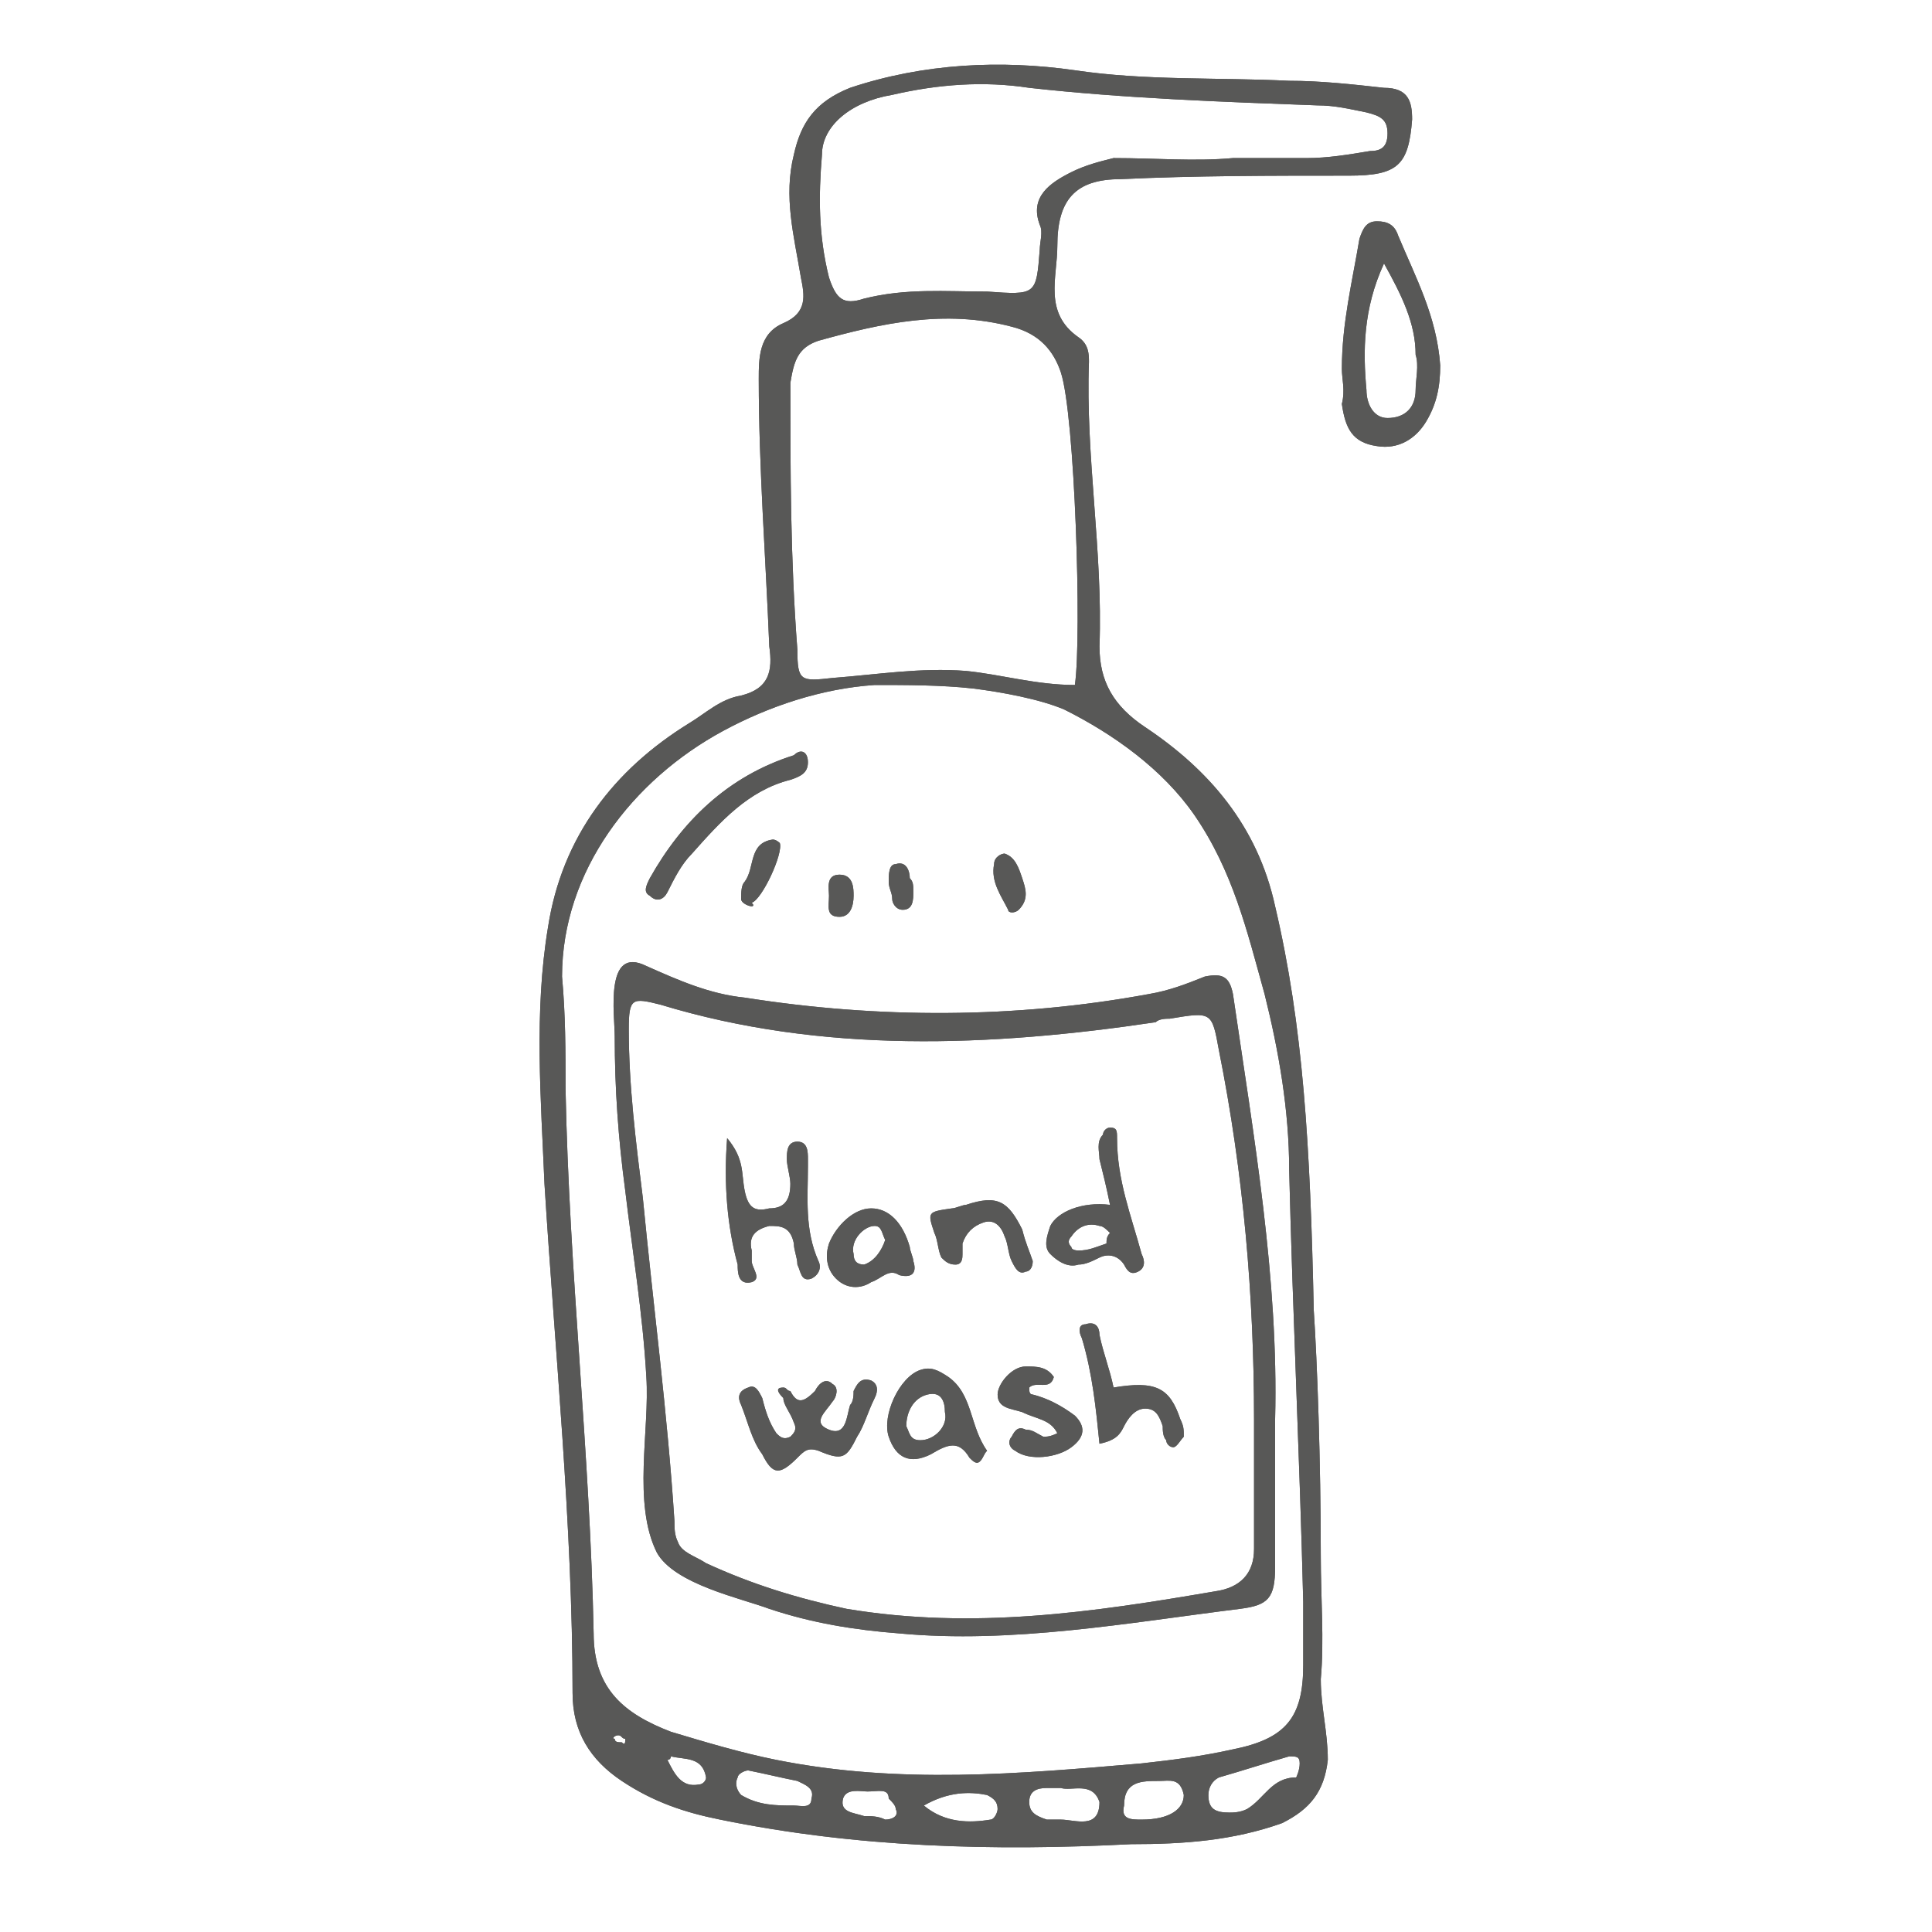 <?xml version="1.0" encoding="UTF-8"?>
<svg xmlns="http://www.w3.org/2000/svg" xmlns:xlink="http://www.w3.org/1999/xlink" id="svg-96" version="1.1" x="0px" y="0px" viewBox="0 0 55 55" style="enable-background:new 0 0 55 55;" xml:space="preserve">
<style type="text/css">
	.st0-96{fill:#585857;}
</style>
<g>
	<path class="st0-96" d="M17.8,49.5c-0.1,0-0.1-0.1-0.2-0.1c-0.1,0-0.2,0.1-0.1,0.1c0,0.1,0.1,0.1,0.2,0.1   C17.8,49.7,17.8,49.6,17.8,49.5 M19,50.1c0.2,0.4,0.4,0.8,0.9,0.7c0.1,0,0.2-0.1,0.2-0.2c-0.1-0.6-0.6-0.5-1-0.6   C19.1,50,19.1,50.1,19,50.1 M24.7,51c-0.2,0-0.6-0.1-0.7,0.2c-0.1,0.4,0.3,0.4,0.6,0.5c0.2,0,0.4,0,0.6,0.1c0.2,0,0.4-0.1,0.3-0.3   c0-0.1-0.1-0.2-0.2-0.3C25.3,50.9,25,51,24.7,51 M22.6,51.4c0.2,0,0.5,0.1,0.5-0.2c0.1-0.3-0.2-0.4-0.4-0.5   c-0.5-0.1-0.9-0.2-1.4-0.3c-0.1,0-0.3,0.1-0.3,0.2c-0.1,0.2,0,0.4,0.1,0.5C21.6,51.4,22.1,51.4,22.6,51.4 M32.5,51.8   c0.8,0,1.2-0.3,1.2-0.7c-0.1-0.5-0.4-0.4-0.7-0.4c-0.5,0-1,0-1,0.7C31.9,51.8,32.2,51.8,32.5,51.8 M26.3,51.4   c0.6,0.5,1.3,0.5,1.9,0.4c0.1,0,0.2-0.2,0.2-0.3c0-0.2-0.1-0.3-0.3-0.4C27.6,51,27,51,26.3,51.4 M30.2,50.9c-0.2,0-0.3,0-0.4,0   c-0.3,0-0.5,0.1-0.5,0.4c0,0.3,0.2,0.4,0.5,0.5c0.1,0,0.3,0,0.4,0c0.4,0,1.1,0.3,1.1-0.5C31.1,50.7,30.5,51,30.2,50.9 M35,51.6   c0.1,0,0.3,0,0.5-0.1c0.5-0.3,0.7-0.9,1.4-0.9c0,0,0.1-0.2,0.1-0.4c0-0.2-0.1-0.2-0.3-0.2c-0.7,0.2-1.3,0.4-2,0.6   c-0.2,0.1-0.3,0.3-0.3,0.5C34.4,51.5,34.6,51.6,35,51.6 M35.1,4.5c0.7,0,1.4,0,2.1,0c0.6,0,1.2-0.1,1.8-0.2c0.3,0,0.5-0.1,0.5-0.5   c0-0.4-0.2-0.5-0.6-0.6c-0.5-0.1-0.9-0.2-1.4-0.2c-2.7-0.1-5.5-0.2-8.2-0.5c-1.3-0.2-2.6-0.1-3.9,0.2c-1.2,0.2-2,0.9-2,1.7   c-0.1,1.2-0.1,2.3,0.2,3.5c0.2,0.6,0.4,0.8,1,0.6c1.2-0.3,2.3-0.2,3.5-0.2c1.4,0.1,1.4,0.1,1.5-1.2c0-0.2,0.1-0.5,0-0.7   c-0.3-0.8,0.3-1.2,0.9-1.5c0.4-0.2,0.8-0.3,1.2-0.4C32.9,4.5,34,4.6,35.1,4.5 M30.6,19.5c0.2-1.4,0-7.7-0.4-8.9   C30,10,29.6,9.5,28.8,9.3c-1.9-0.5-3.7-0.1-5.5,0.4c-0.6,0.2-0.7,0.6-0.8,1.2c0,2.5,0,5,0.2,7.6c0,0.9,0.1,0.9,1,0.8   c1.3-0.1,2.5-0.3,3.8-0.2C28.5,19.2,29.5,19.5,30.6,19.5 M16.1,31c0.1,5.2,0.7,10.4,0.8,15.5c0,1.6,0.9,2.3,2.2,2.8   c1,0.3,2,0.6,3,0.8c3.5,0.7,6.9,0.4,10.4,0.1c0.9-0.1,1.7-0.2,2.6-0.4c1.5-0.3,2-0.9,2-2.4c0-0.6,0-1.2,0-1.8   c-0.1-4.1-0.3-8.2-0.4-12.3c0-1.7-0.3-3.4-0.7-5c-0.5-1.8-0.9-3.5-2-5.1c-0.9-1.3-2.3-2.3-3.7-3c-0.7-0.3-1.8-0.5-2.6-0.6   c-0.9-0.1-1.9-0.1-2.8-0.1c-1.5,0.1-3,0.6-4.3,1.3c-2.6,1.4-4.6,4-4.6,7C16.1,28.9,16.1,29.9,16.1,31 M37.4,37.3   c0.1,1.5,0.2,4.3,0.2,7c0,1.2,0.1,2.4,0,3.5c0,0.8,0.2,1.5,0.2,2.3c-0.1,0.9-0.5,1.4-1.3,1.8c-1.4,0.5-2.8,0.6-4.3,0.6   c-3.9,0.2-7.8,0.1-11.7-0.7c-1-0.2-1.9-0.5-2.8-1.1c-0.9-0.6-1.4-1.4-1.4-2.5c0-4.8-0.5-9.7-0.8-14.5c-0.1-2.4-0.3-4.9,0.1-7.3   c0.4-2.6,1.9-4.5,4-5.8c0.5-0.3,0.9-0.7,1.5-0.8c0.8-0.2,0.9-0.7,0.8-1.4c-0.1-2.5-0.3-5.1-0.3-7.6c0-0.6,0-1.3,0.7-1.6   c0.7-0.3,0.6-0.8,0.5-1.3c-0.2-1.2-0.5-2.3-0.2-3.5c0.2-0.9,0.6-1.5,1.6-1.9c2.1-0.7,4.3-0.8,6.4-0.5c2,0.3,4.1,0.2,6.1,0.3   c0.9,0,1.8,0.1,2.7,0.2c0.7,0,0.8,0.4,0.8,0.9c-0.1,1.3-0.4,1.6-1.8,1.6c-2.2,0-4.4,0-6.5,0.1c-1.3,0-1.8,0.6-1.8,1.9   c0,0.9-0.4,1.9,0.6,2.6C31,9.8,31,10.1,31,10.3c-0.1,2.7,0.4,5.4,0.3,8.1c0,1,0.4,1.7,1.3,2.3c1.8,1.2,3.2,2.8,3.7,5.1   C37.1,29.2,37.3,32.6,37.4,37.3"></path>
	<path class="st0-96" d="M17.8,49.5c-0.1,0-0.1-0.1-0.2-0.1c-0.1,0-0.2,0.1-0.1,0.1c0,0.1,0.1,0.1,0.2,0.1   C17.8,49.7,17.8,49.6,17.8,49.5z M19,50.1c0.2,0.4,0.4,0.8,0.9,0.7c0.1,0,0.2-0.1,0.2-0.2c-0.1-0.6-0.6-0.5-1-0.6   C19.1,50,19.1,50.1,19,50.1z M24.7,51c-0.2,0-0.6-0.1-0.7,0.2c-0.1,0.4,0.3,0.4,0.6,0.5c0.2,0,0.4,0,0.6,0.1c0.2,0,0.4-0.1,0.3-0.3   c0-0.1-0.1-0.2-0.2-0.3C25.3,50.9,25,51,24.7,51z M22.6,51.4c0.2,0,0.5,0.1,0.5-0.2c0.1-0.3-0.2-0.4-0.4-0.5   c-0.5-0.1-0.9-0.2-1.4-0.3c-0.1,0-0.3,0.1-0.3,0.2c-0.1,0.2,0,0.4,0.1,0.5C21.6,51.4,22.1,51.4,22.6,51.4z M32.5,51.8   c0.8,0,1.2-0.3,1.2-0.7c-0.1-0.5-0.4-0.4-0.7-0.4c-0.5,0-1,0-1,0.7C31.9,51.8,32.2,51.8,32.5,51.8z M26.3,51.4   c0.6,0.5,1.3,0.5,1.9,0.4c0.1,0,0.2-0.2,0.2-0.3c0-0.2-0.1-0.3-0.3-0.4C27.6,51,27,51,26.3,51.4z M30.2,50.9c-0.2,0-0.3,0-0.4,0   c-0.3,0-0.5,0.1-0.5,0.4c0,0.3,0.2,0.4,0.5,0.5c0.1,0,0.3,0,0.4,0c0.4,0,1.1,0.3,1.1-0.5C31.1,50.7,30.5,51,30.2,50.9z M35,51.6   c0.1,0,0.3,0,0.5-0.1c0.5-0.3,0.7-0.9,1.4-0.9c0,0,0.1-0.2,0.1-0.4c0-0.2-0.1-0.2-0.3-0.2c-0.7,0.2-1.3,0.4-2,0.6   c-0.2,0.1-0.3,0.3-0.3,0.5C34.4,51.5,34.6,51.6,35,51.6z M35.1,4.5c0.7,0,1.4,0,2.1,0c0.6,0,1.2-0.1,1.8-0.2c0.3,0,0.5-0.1,0.5-0.5   c0-0.4-0.2-0.5-0.6-0.6c-0.5-0.1-0.9-0.2-1.4-0.2c-2.7-0.1-5.5-0.2-8.2-0.5c-1.3-0.2-2.6-0.1-3.9,0.2c-1.2,0.2-2,0.9-2,1.7   c-0.1,1.2-0.1,2.3,0.2,3.5c0.2,0.6,0.4,0.8,1,0.6c1.2-0.3,2.3-0.2,3.5-0.2c1.4,0.1,1.4,0.1,1.5-1.2c0-0.2,0.1-0.5,0-0.7   c-0.3-0.8,0.3-1.2,0.9-1.5c0.4-0.2,0.8-0.3,1.2-0.4C32.9,4.5,34,4.6,35.1,4.5z M30.6,19.5c0.2-1.4,0-7.7-0.4-8.9   C30,10,29.6,9.5,28.8,9.3c-1.9-0.5-3.7-0.1-5.5,0.4c-0.6,0.2-0.7,0.6-0.8,1.2c0,2.5,0,5,0.2,7.6c0,0.9,0.1,0.9,1,0.8   c1.3-0.1,2.5-0.3,3.8-0.2C28.5,19.2,29.5,19.5,30.6,19.5z M16.1,31c0.1,5.2,0.7,10.4,0.8,15.5c0,1.6,0.9,2.3,2.2,2.8   c1,0.3,2,0.6,3,0.8c3.5,0.7,6.9,0.4,10.4,0.1c0.9-0.1,1.7-0.2,2.6-0.4c1.5-0.3,2-0.9,2-2.4c0-0.6,0-1.2,0-1.8   c-0.1-4.1-0.3-8.2-0.4-12.3c0-1.7-0.3-3.4-0.7-5c-0.5-1.8-0.9-3.5-2-5.1c-0.9-1.3-2.3-2.3-3.7-3c-0.7-0.3-1.8-0.5-2.6-0.6   c-0.9-0.1-1.9-0.1-2.8-0.1c-1.5,0.1-3,0.6-4.3,1.3c-2.6,1.4-4.6,4-4.6,7C16.1,28.9,16.1,29.9,16.1,31z M37.4,37.3   c0.1,1.5,0.2,4.3,0.2,7c0,1.2,0.1,2.4,0,3.5c0,0.8,0.2,1.5,0.2,2.3c-0.1,0.9-0.5,1.4-1.3,1.8c-1.4,0.5-2.8,0.6-4.3,0.6   c-3.9,0.2-7.8,0.1-11.7-0.7c-1-0.2-1.9-0.5-2.8-1.1c-0.9-0.6-1.4-1.4-1.4-2.5c0-4.8-0.5-9.7-0.8-14.5c-0.1-2.4-0.3-4.9,0.1-7.3   c0.4-2.6,1.9-4.5,4-5.8c0.5-0.3,0.9-0.7,1.5-0.8c0.8-0.2,0.9-0.7,0.8-1.4c-0.1-2.5-0.3-5.1-0.3-7.6c0-0.6,0-1.3,0.7-1.6   c0.7-0.3,0.6-0.8,0.5-1.3c-0.2-1.2-0.5-2.3-0.2-3.5c0.2-0.9,0.6-1.5,1.6-1.9c2.1-0.7,4.3-0.8,6.4-0.5c2,0.3,4.1,0.2,6.1,0.3   c0.9,0,1.8,0.1,2.7,0.2c0.7,0,0.8,0.4,0.8,0.9c-0.1,1.3-0.4,1.6-1.8,1.6c-2.2,0-4.4,0-6.5,0.1c-1.3,0-1.8,0.6-1.8,1.9   c0,0.9-0.4,1.9,0.6,2.6C31,9.8,31,10.1,31,10.3c-0.1,2.7,0.4,5.4,0.3,8.1c0,1,0.4,1.7,1.3,2.3c1.8,1.2,3.2,2.8,3.7,5.1   C37.1,29.2,37.3,32.6,37.4,37.3z"></path>
	<path class="st0-96" d="M39.4,7.5c-0.6,1.3-0.6,2.5-0.5,3.6c0,0.4,0.2,0.8,0.6,0.8c0.5,0,0.8-0.3,0.8-0.8c0-0.3,0.1-0.7,0-1   C40.3,9.2,39.9,8.4,39.4,7.5 M38.2,10.5c0-1.3,0.3-2.5,0.5-3.7c0.1-0.3,0.2-0.5,0.5-0.5c0.3,0,0.5,0.1,0.6,0.4   c0.5,1.2,1.1,2.3,1.2,3.7c0,0.6-0.1,1.1-0.4,1.6c-0.3,0.5-0.8,0.8-1.4,0.7c-0.7-0.1-0.9-0.5-1-1.2C38.3,11.1,38.2,10.8,38.2,10.5"></path>
	<path class="st0-96" d="M39.4,7.5c-0.6,1.3-0.6,2.5-0.5,3.6c0,0.4,0.2,0.8,0.6,0.8c0.5,0,0.8-0.3,0.8-0.8c0-0.3,0.1-0.7,0-1   C40.3,9.2,39.9,8.4,39.4,7.5z M38.2,10.5c0-1.3,0.3-2.5,0.5-3.7c0.1-0.3,0.2-0.5,0.5-0.5c0.3,0,0.5,0.1,0.6,0.4   c0.5,1.2,1.1,2.3,1.2,3.7c0,0.6-0.1,1.1-0.4,1.6c-0.3,0.5-0.8,0.8-1.4,0.7c-0.7-0.1-0.9-0.5-1-1.2C38.3,11.1,38.2,10.8,38.2,10.5z"></path>
	<path class="st0-96" d="M22.3,39.5c0.1,0,0.1,0.1,0.2,0.1c0.2,0.4,0.4,0.3,0.7,0c0.1-0.2,0.3-0.4,0.5-0.2c0.2,0.1,0.1,0.4,0,0.5   c-0.2,0.3-0.6,0.6-0.1,0.8c0.5,0.2,0.5-0.4,0.6-0.7c0.1-0.1,0.1-0.3,0.1-0.4c0.1-0.2,0.2-0.4,0.5-0.3c0.2,0.1,0.2,0.3,0.1,0.5   c-0.2,0.4-0.3,0.8-0.5,1.1c-0.3,0.6-0.4,0.7-1.1,0.4c-0.3-0.1-0.4,0-0.6,0.2c-0.5,0.5-0.7,0.5-1-0.1c-0.3-0.4-0.4-0.9-0.6-1.4   c-0.1-0.2-0.1-0.4,0.2-0.5c0.2-0.1,0.3,0.1,0.4,0.3c0.1,0.4,0.2,0.7,0.4,1c0.1,0.1,0.2,0.2,0.4,0.1c0.1-0.1,0.2-0.2,0.1-0.4   c-0.1-0.3-0.3-0.5-0.3-0.7C22.1,39.6,22.1,39.5,22.3,39.5"></path>
	<path class="st0-96" d="M22.3,39.5c0.1,0,0.1,0.1,0.2,0.1c0.2,0.4,0.4,0.3,0.7,0c0.1-0.2,0.3-0.4,0.5-0.2c0.2,0.1,0.1,0.4,0,0.5   c-0.2,0.3-0.6,0.6-0.1,0.8c0.5,0.2,0.5-0.4,0.6-0.7c0.1-0.1,0.1-0.3,0.1-0.4c0.1-0.2,0.2-0.4,0.5-0.3c0.2,0.1,0.2,0.3,0.1,0.5   c-0.2,0.4-0.3,0.8-0.5,1.1c-0.3,0.6-0.4,0.7-1.1,0.4c-0.3-0.1-0.4,0-0.6,0.2c-0.5,0.5-0.7,0.5-1-0.1c-0.3-0.4-0.4-0.9-0.6-1.4   c-0.1-0.2-0.1-0.4,0.2-0.5c0.2-0.1,0.3,0.1,0.4,0.3c0.1,0.4,0.2,0.7,0.4,1c0.1,0.1,0.2,0.2,0.4,0.1c0.1-0.1,0.2-0.2,0.1-0.4   c-0.1-0.3-0.3-0.5-0.3-0.7C22.1,39.6,22.1,39.5,22.3,39.5z"></path>
	<path class="st0-96" d="M31.6,35.1c-0.1-0.1-0.2-0.2-0.3-0.2c-0.3-0.1-0.6,0-0.8,0.3c-0.1,0.1-0.1,0.2,0,0.3c0,0.1,0.2,0.1,0.2,0.1   c0.3,0,0.5-0.1,0.8-0.2C31.5,35.3,31.5,35.2,31.6,35.1 M31.6,34.3c-0.1-0.5-0.2-0.9-0.3-1.3c0-0.2-0.1-0.5,0.1-0.7   c0-0.1,0.1-0.2,0.2-0.2c0.2,0,0.2,0.1,0.2,0.3c0,1.2,0.4,2.2,0.7,3.3c0.1,0.2,0.1,0.4-0.1,0.5c-0.2,0.1-0.3,0-0.4-0.2   c-0.2-0.3-0.5-0.3-0.7-0.2c-0.2,0.1-0.4,0.2-0.6,0.2c-0.3,0.1-0.6-0.1-0.8-0.3c-0.2-0.2-0.1-0.5,0-0.8   C30.1,34.5,30.8,34.2,31.6,34.3"></path>
	<path class="st0-96" d="M31.6,35.1c-0.1-0.1-0.2-0.2-0.3-0.2c-0.3-0.1-0.6,0-0.8,0.3c-0.1,0.1-0.1,0.2,0,0.3c0,0.1,0.2,0.1,0.2,0.1   c0.3,0,0.5-0.1,0.8-0.2C31.5,35.3,31.5,35.2,31.6,35.1z M31.6,34.3c-0.1-0.5-0.2-0.9-0.3-1.3c0-0.2-0.1-0.5,0.1-0.7   c0-0.1,0.1-0.2,0.2-0.2c0.2,0,0.2,0.1,0.2,0.3c0,1.2,0.4,2.2,0.7,3.3c0.1,0.2,0.1,0.4-0.1,0.5c-0.2,0.1-0.3,0-0.4-0.2   c-0.2-0.3-0.5-0.3-0.7-0.2c-0.2,0.1-0.4,0.2-0.6,0.2c-0.3,0.1-0.6-0.1-0.8-0.3c-0.2-0.2-0.1-0.5,0-0.8   C30.1,34.5,30.8,34.2,31.6,34.3z"></path>
	<path class="st0-96" d="M20.7,32.4c0.5,0.6,0.4,1,0.5,1.5c0.1,0.5,0.3,0.6,0.7,0.5c0.4,0,0.6-0.2,0.6-0.7c0-0.2-0.1-0.5-0.1-0.7   c0-0.2,0-0.5,0.3-0.5c0.3,0,0.3,0.3,0.3,0.5c0,0.1,0,0.1,0,0.2c0,0.9-0.1,1.8,0.3,2.7c0.1,0.2,0,0.4-0.2,0.5   c-0.3,0.1-0.3-0.2-0.4-0.4c0-0.2-0.1-0.4-0.1-0.6c-0.1-0.5-0.4-0.5-0.7-0.5c-0.4,0.1-0.6,0.3-0.5,0.7c0,0.1,0,0.2,0,0.3   c0,0.2,0.3,0.5,0,0.6c-0.4,0.1-0.4-0.3-0.4-0.5C20.7,34.9,20.6,33.7,20.7,32.4"></path>
	<path class="st0-96" d="M20.7,32.4c0.5,0.6,0.4,1,0.5,1.5c0.1,0.5,0.3,0.6,0.7,0.5c0.4,0,0.6-0.2,0.6-0.7c0-0.2-0.1-0.5-0.1-0.7   c0-0.2,0-0.5,0.3-0.5c0.3,0,0.3,0.3,0.3,0.5c0,0.1,0,0.1,0,0.2c0,0.9-0.1,1.8,0.3,2.7c0.1,0.2,0,0.4-0.2,0.5   c-0.3,0.1-0.3-0.2-0.4-0.4c0-0.2-0.1-0.4-0.1-0.6c-0.1-0.5-0.4-0.5-0.7-0.5c-0.4,0.1-0.6,0.3-0.5,0.7c0,0.1,0,0.2,0,0.3   c0,0.2,0.3,0.5,0,0.6c-0.4,0.1-0.4-0.3-0.4-0.5C20.7,34.9,20.6,33.7,20.7,32.4z"></path>
	<path class="st0-96" d="M26.2,41c0.4,0,0.8-0.4,0.7-0.8c0-0.3-0.1-0.6-0.5-0.5c-0.4,0.1-0.6,0.5-0.6,0.9C25.9,40.8,25.9,41,26.2,41    M28.1,41.3c-0.1,0.1-0.1,0.2-0.2,0.3c-0.1,0.1-0.2,0-0.3-0.1c-0.3-0.5-0.6-0.4-1.1-0.1c-0.6,0.3-1,0.1-1.2-0.5   c-0.2-0.6,0.3-1.7,0.9-1.9c0.3-0.1,0.5,0,0.8,0.2C27.7,39.7,27.6,40.6,28.1,41.3"></path>
	<path class="st0-96" d="M26.2,41c0.4,0,0.8-0.4,0.7-0.8c0-0.3-0.1-0.6-0.5-0.5c-0.4,0.1-0.6,0.5-0.6,0.9C25.9,40.8,25.9,41,26.2,41z    M28.1,41.3c-0.1,0.1-0.1,0.2-0.2,0.3c-0.1,0.1-0.2,0-0.3-0.1c-0.3-0.5-0.6-0.4-1.1-0.1c-0.6,0.3-1,0.1-1.2-0.5   c-0.2-0.6,0.3-1.7,0.9-1.9c0.3-0.1,0.5,0,0.8,0.2C27.7,39.7,27.6,40.6,28.1,41.3z"></path>
	<path class="st0-96" d="M31.3,41.1c-0.1-1-0.2-2-0.5-3c-0.1-0.2-0.1-0.4,0.1-0.4c0.3-0.1,0.4,0.1,0.4,0.3c0.1,0.5,0.3,1,0.4,1.5   c1.2-0.2,1.6,0,1.9,0.9c0.1,0.2,0.1,0.3,0.1,0.5c-0.1,0.1-0.2,0.3-0.3,0.3c-0.1,0-0.2-0.1-0.2-0.2c-0.1-0.1-0.1-0.3-0.1-0.4   c-0.1-0.3-0.2-0.5-0.5-0.5c-0.3,0-0.5,0.3-0.6,0.5C31.9,40.8,31.8,41,31.3,41.1"></path>
	<path class="st0-96" d="M31.3,41.1c-0.1-1-0.2-2-0.5-3c-0.1-0.2-0.1-0.4,0.1-0.4c0.3-0.1,0.4,0.1,0.4,0.3c0.1,0.5,0.3,1,0.4,1.5   c1.2-0.2,1.6,0,1.9,0.9c0.1,0.2,0.1,0.3,0.1,0.5c-0.1,0.1-0.2,0.3-0.3,0.3c-0.1,0-0.2-0.1-0.2-0.2c-0.1-0.1-0.1-0.3-0.1-0.4   c-0.1-0.3-0.2-0.5-0.5-0.5c-0.3,0-0.5,0.3-0.6,0.5C31.9,40.8,31.8,41,31.3,41.1z"></path>
	<path class="st0-96" d="M25.2,35.3c-0.1-0.2-0.1-0.4-0.3-0.4c-0.3,0-0.7,0.4-0.6,0.8c0,0.2,0.1,0.3,0.3,0.3   C24.9,35.9,25.1,35.6,25.2,35.3 M25.6,36.3c-0.3-0.2-0.5,0.1-0.8,0.2c-0.3,0.2-0.7,0.2-1-0.1c-0.3-0.3-0.3-0.7-0.2-1   c0.2-0.5,0.7-1,1.2-1c0.5,0,0.9,0.4,1.1,1.1c0,0.1,0.1,0.3,0.1,0.4C26.1,36.2,26,36.4,25.6,36.3"></path>
	<path class="st0-96" d="M25.2,35.3c-0.1-0.2-0.1-0.4-0.3-0.4c-0.3,0-0.7,0.4-0.6,0.8c0,0.2,0.1,0.3,0.3,0.3   C24.9,35.9,25.1,35.6,25.2,35.3z M25.6,36.3c-0.3-0.2-0.5,0.1-0.8,0.2c-0.3,0.2-0.7,0.2-1-0.1c-0.3-0.3-0.3-0.7-0.2-1   c0.2-0.5,0.7-1,1.2-1c0.5,0,0.9,0.4,1.1,1.1c0,0.1,0.1,0.3,0.1,0.4C26.1,36.2,26,36.4,25.6,36.3z"></path>
	<path class="st0-96" d="M30.1,40.8c-0.2-0.4-0.6-0.4-1-0.6c-0.3-0.1-0.7-0.1-0.7-0.5c0-0.3,0.4-0.8,0.8-0.8c0.3,0,0.6,0,0.8,0.3   c-0.1,0.4-0.5,0.1-0.7,0.3c0,0.1,0,0.2,0.1,0.2c0.4,0.1,0.8,0.3,1.2,0.6c0.3,0.3,0.3,0.6-0.1,0.9c-0.4,0.3-1.2,0.4-1.6,0.1   c-0.2-0.1-0.2-0.3-0.1-0.4c0.1-0.2,0.2-0.3,0.4-0.2c0.2,0,0.3,0.1,0.5,0.2C29.8,40.9,29.9,40.9,30.1,40.8"></path>
	<path class="st0-96" d="M30.1,40.8c-0.2-0.4-0.6-0.4-1-0.6c-0.3-0.1-0.7-0.1-0.7-0.5c0-0.3,0.4-0.8,0.8-0.8c0.3,0,0.6,0,0.8,0.3   c-0.1,0.4-0.5,0.1-0.7,0.3c0,0.1,0,0.2,0.1,0.2c0.4,0.1,0.8,0.3,1.2,0.6c0.3,0.3,0.3,0.6-0.1,0.9c-0.4,0.3-1.2,0.4-1.6,0.1   c-0.2-0.1-0.2-0.3-0.1-0.4c0.1-0.2,0.2-0.3,0.4-0.2c0.2,0,0.3,0.1,0.5,0.2C29.8,40.9,29.9,40.9,30.1,40.8z"></path>
	<path class="st0-96" d="M29.4,35.9c0,0.2-0.1,0.3-0.2,0.3c-0.2,0.1-0.3-0.1-0.4-0.3c-0.1-0.2-0.1-0.5-0.2-0.7   c-0.1-0.3-0.3-0.5-0.6-0.4c-0.3,0.1-0.5,0.3-0.6,0.6c0,0.1,0,0.2,0,0.3c0,0.1,0,0.3-0.2,0.3c-0.2,0-0.3-0.1-0.4-0.2   c-0.1-0.2-0.1-0.5-0.2-0.7c-0.2-0.6-0.2-0.6,0.5-0.7c0.1,0,0.3-0.1,0.4-0.1c0.9-0.3,1.2-0.1,1.6,0.7C29.2,35.4,29.3,35.6,29.4,35.9   "></path>
	<path class="st0-96" d="M29.4,35.9c0,0.2-0.1,0.3-0.2,0.3c-0.2,0.1-0.3-0.1-0.4-0.3c-0.1-0.2-0.1-0.5-0.2-0.7   c-0.1-0.3-0.3-0.5-0.6-0.4c-0.3,0.1-0.5,0.3-0.6,0.6c0,0.1,0,0.2,0,0.3c0,0.1,0,0.3-0.2,0.3c-0.2,0-0.3-0.1-0.4-0.2   c-0.1-0.2-0.1-0.5-0.2-0.7c-0.2-0.6-0.2-0.6,0.5-0.7c0.1,0,0.3-0.1,0.4-0.1c0.9-0.3,1.2-0.1,1.6,0.7C29.2,35.4,29.3,35.6,29.4,35.9   z"></path>
	<path class="st0-96" d="M35.7,40.4c0-3.5-0.3-7-1-10.5c-0.2-1.1-0.2-1.1-1.4-0.9c-0.1,0-0.3,0-0.4,0.1c-4.7,0.7-9.5,0.9-14.1-0.5   c-0.8-0.2-0.9-0.2-0.9,0.7c0,1.6,0.2,3.2,0.4,4.8c0.3,3.1,0.7,6.1,0.9,9.2c0,0.2,0,0.4,0.1,0.6c0.1,0.3,0.5,0.4,0.8,0.6   c1.3,0.6,2.6,1,4,1.3c3.6,0.6,7,0.1,10.5-0.5c0.7-0.1,1.1-0.5,1.1-1.2C35.7,42.7,35.7,41.5,35.7,40.4 M36.3,40.4c0,1.4,0,2.8,0,4.2   c0,0.9-0.2,1.1-1,1.2c-3.2,0.4-6.5,1-9.7,0.7c-1.3-0.1-2.5-0.3-3.7-0.7c-0.8-0.3-2.7-0.7-3.2-1.6c-0.7-1.4-0.2-3.5-0.3-5   c-0.1-1.8-0.4-3.6-0.6-5.3c-0.2-1.5-0.3-2.9-0.3-4.4c0-0.6-0.3-2.6,0.9-2c0.9,0.4,1.8,0.8,2.8,0.9C25,29,28.9,29,32.7,28.3   c0.6-0.1,1.1-0.3,1.6-0.5c0.5-0.1,0.7,0,0.8,0.5C35.7,32.4,36.4,36.4,36.3,40.4"></path>
	<path class="st0-96" d="M35.7,40.4c0-3.5-0.3-7-1-10.5c-0.2-1.1-0.2-1.1-1.4-0.9c-0.1,0-0.3,0-0.4,0.1c-4.7,0.7-9.5,0.9-14.1-0.5   c-0.8-0.2-0.9-0.2-0.9,0.7c0,1.6,0.2,3.2,0.4,4.8c0.3,3.1,0.7,6.1,0.9,9.2c0,0.2,0,0.4,0.1,0.6c0.1,0.3,0.5,0.4,0.8,0.6   c1.3,0.6,2.6,1,4,1.3c3.6,0.6,7,0.1,10.5-0.5c0.7-0.1,1.1-0.5,1.1-1.2C35.7,42.7,35.7,41.5,35.7,40.4z M36.3,40.4   c0,1.4,0,2.8,0,4.2c0,0.9-0.2,1.1-1,1.2c-3.2,0.4-6.5,1-9.7,0.7c-1.3-0.1-2.5-0.3-3.7-0.7c-0.8-0.3-2.7-0.7-3.2-1.6   c-0.7-1.4-0.2-3.5-0.3-5c-0.1-1.8-0.4-3.6-0.6-5.3c-0.2-1.5-0.3-2.9-0.3-4.4c0-0.6-0.3-2.6,0.9-2c0.9,0.4,1.8,0.8,2.8,0.9   C25,29,28.9,29,32.7,28.3c0.6-0.1,1.1-0.3,1.6-0.5c0.5-0.1,0.7,0,0.8,0.5C35.7,32.4,36.4,36.4,36.3,40.4z"></path>
	<path class="st0-96" d="M23,21.7c0,0.3-0.2,0.4-0.5,0.5c-1.2,0.3-2,1.2-2.8,2.1c-0.3,0.3-0.5,0.7-0.7,1.1c-0.1,0.2-0.3,0.3-0.5,0.1   c-0.2-0.1-0.1-0.3,0-0.5c0.9-1.6,2.2-2.9,4.1-3.5C22.8,21.3,23,21.4,23,21.7"></path>
	<path class="st0-96" d="M23,21.7c0,0.3-0.2,0.4-0.5,0.5c-1.2,0.3-2,1.2-2.8,2.1c-0.3,0.3-0.5,0.7-0.7,1.1c-0.1,0.2-0.3,0.3-0.5,0.1   c-0.2-0.1-0.1-0.3,0-0.5c0.9-1.6,2.2-2.9,4.1-3.5C22.8,21.3,23,21.4,23,21.7z"></path>
	<path class="st0-96" d="M21.4,25.8c-0.1,0-0.3-0.1-0.3-0.2c0-0.2,0-0.4,0.1-0.5c0.3-0.4,0.1-1.1,0.8-1.2c0.1,0,0.2,0.1,0.2,0.1   c0.1,0.3-0.5,1.6-0.8,1.7C21.5,25.8,21.4,25.8,21.4,25.8"></path>
	<path class="st0-96" d="M21.4,25.8c-0.1,0-0.3-0.1-0.3-0.2c0-0.2,0-0.4,0.1-0.5c0.3-0.4,0.1-1.1,0.8-1.2c0.1,0,0.2,0.1,0.2,0.1   c0.1,0.3-0.5,1.6-0.8,1.7C21.5,25.8,21.4,25.8,21.4,25.8z"></path>
	<path class="st0-96" d="M28.6,24.3c0.3,0.1,0.4,0.4,0.5,0.7c0.1,0.3,0.2,0.6-0.1,0.9c-0.1,0.1-0.3,0.1-0.3,0c-0.2-0.4-0.5-0.8-0.4-1.3   C28.3,24.4,28.5,24.3,28.6,24.3"></path>
	<path class="st0-96" d="M28.6,24.3c0.3,0.1,0.4,0.4,0.5,0.7c0.1,0.3,0.2,0.6-0.1,0.9c-0.1,0.1-0.3,0.1-0.3,0c-0.2-0.4-0.5-0.8-0.4-1.3   C28.3,24.4,28.5,24.3,28.6,24.3z"></path>
	<path class="st0-96" d="M26,25.4c0,0.2,0,0.5-0.3,0.5c-0.2,0-0.3-0.2-0.3-0.3c0-0.2-0.1-0.3-0.1-0.5c0-0.2,0-0.5,0.2-0.5   c0.3-0.1,0.4,0.2,0.4,0.4C26,25.1,26,25.2,26,25.4"></path>
	<path class="st0-96" d="M26,25.4c0,0.2,0,0.5-0.3,0.5c-0.2,0-0.3-0.2-0.3-0.3c0-0.2-0.1-0.3-0.1-0.5c0-0.2,0-0.5,0.2-0.5   c0.3-0.1,0.4,0.2,0.4,0.4C26,25.1,26,25.2,26,25.4z"></path>
	<path class="st0-96" d="M23.6,25.5c0-0.2-0.1-0.6,0.3-0.6c0.4,0,0.4,0.4,0.4,0.6c0,0.3-0.1,0.6-0.4,0.6C23.5,26.1,23.6,25.8,23.6,25.5   "></path>
	<path class="st0-96" d="M23.6,25.5c0-0.2-0.1-0.6,0.3-0.6c0.4,0,0.4,0.4,0.4,0.6c0,0.3-0.1,0.6-0.4,0.6C23.5,26.1,23.6,25.8,23.6,25.5   z"></path>
</g>
</svg>

